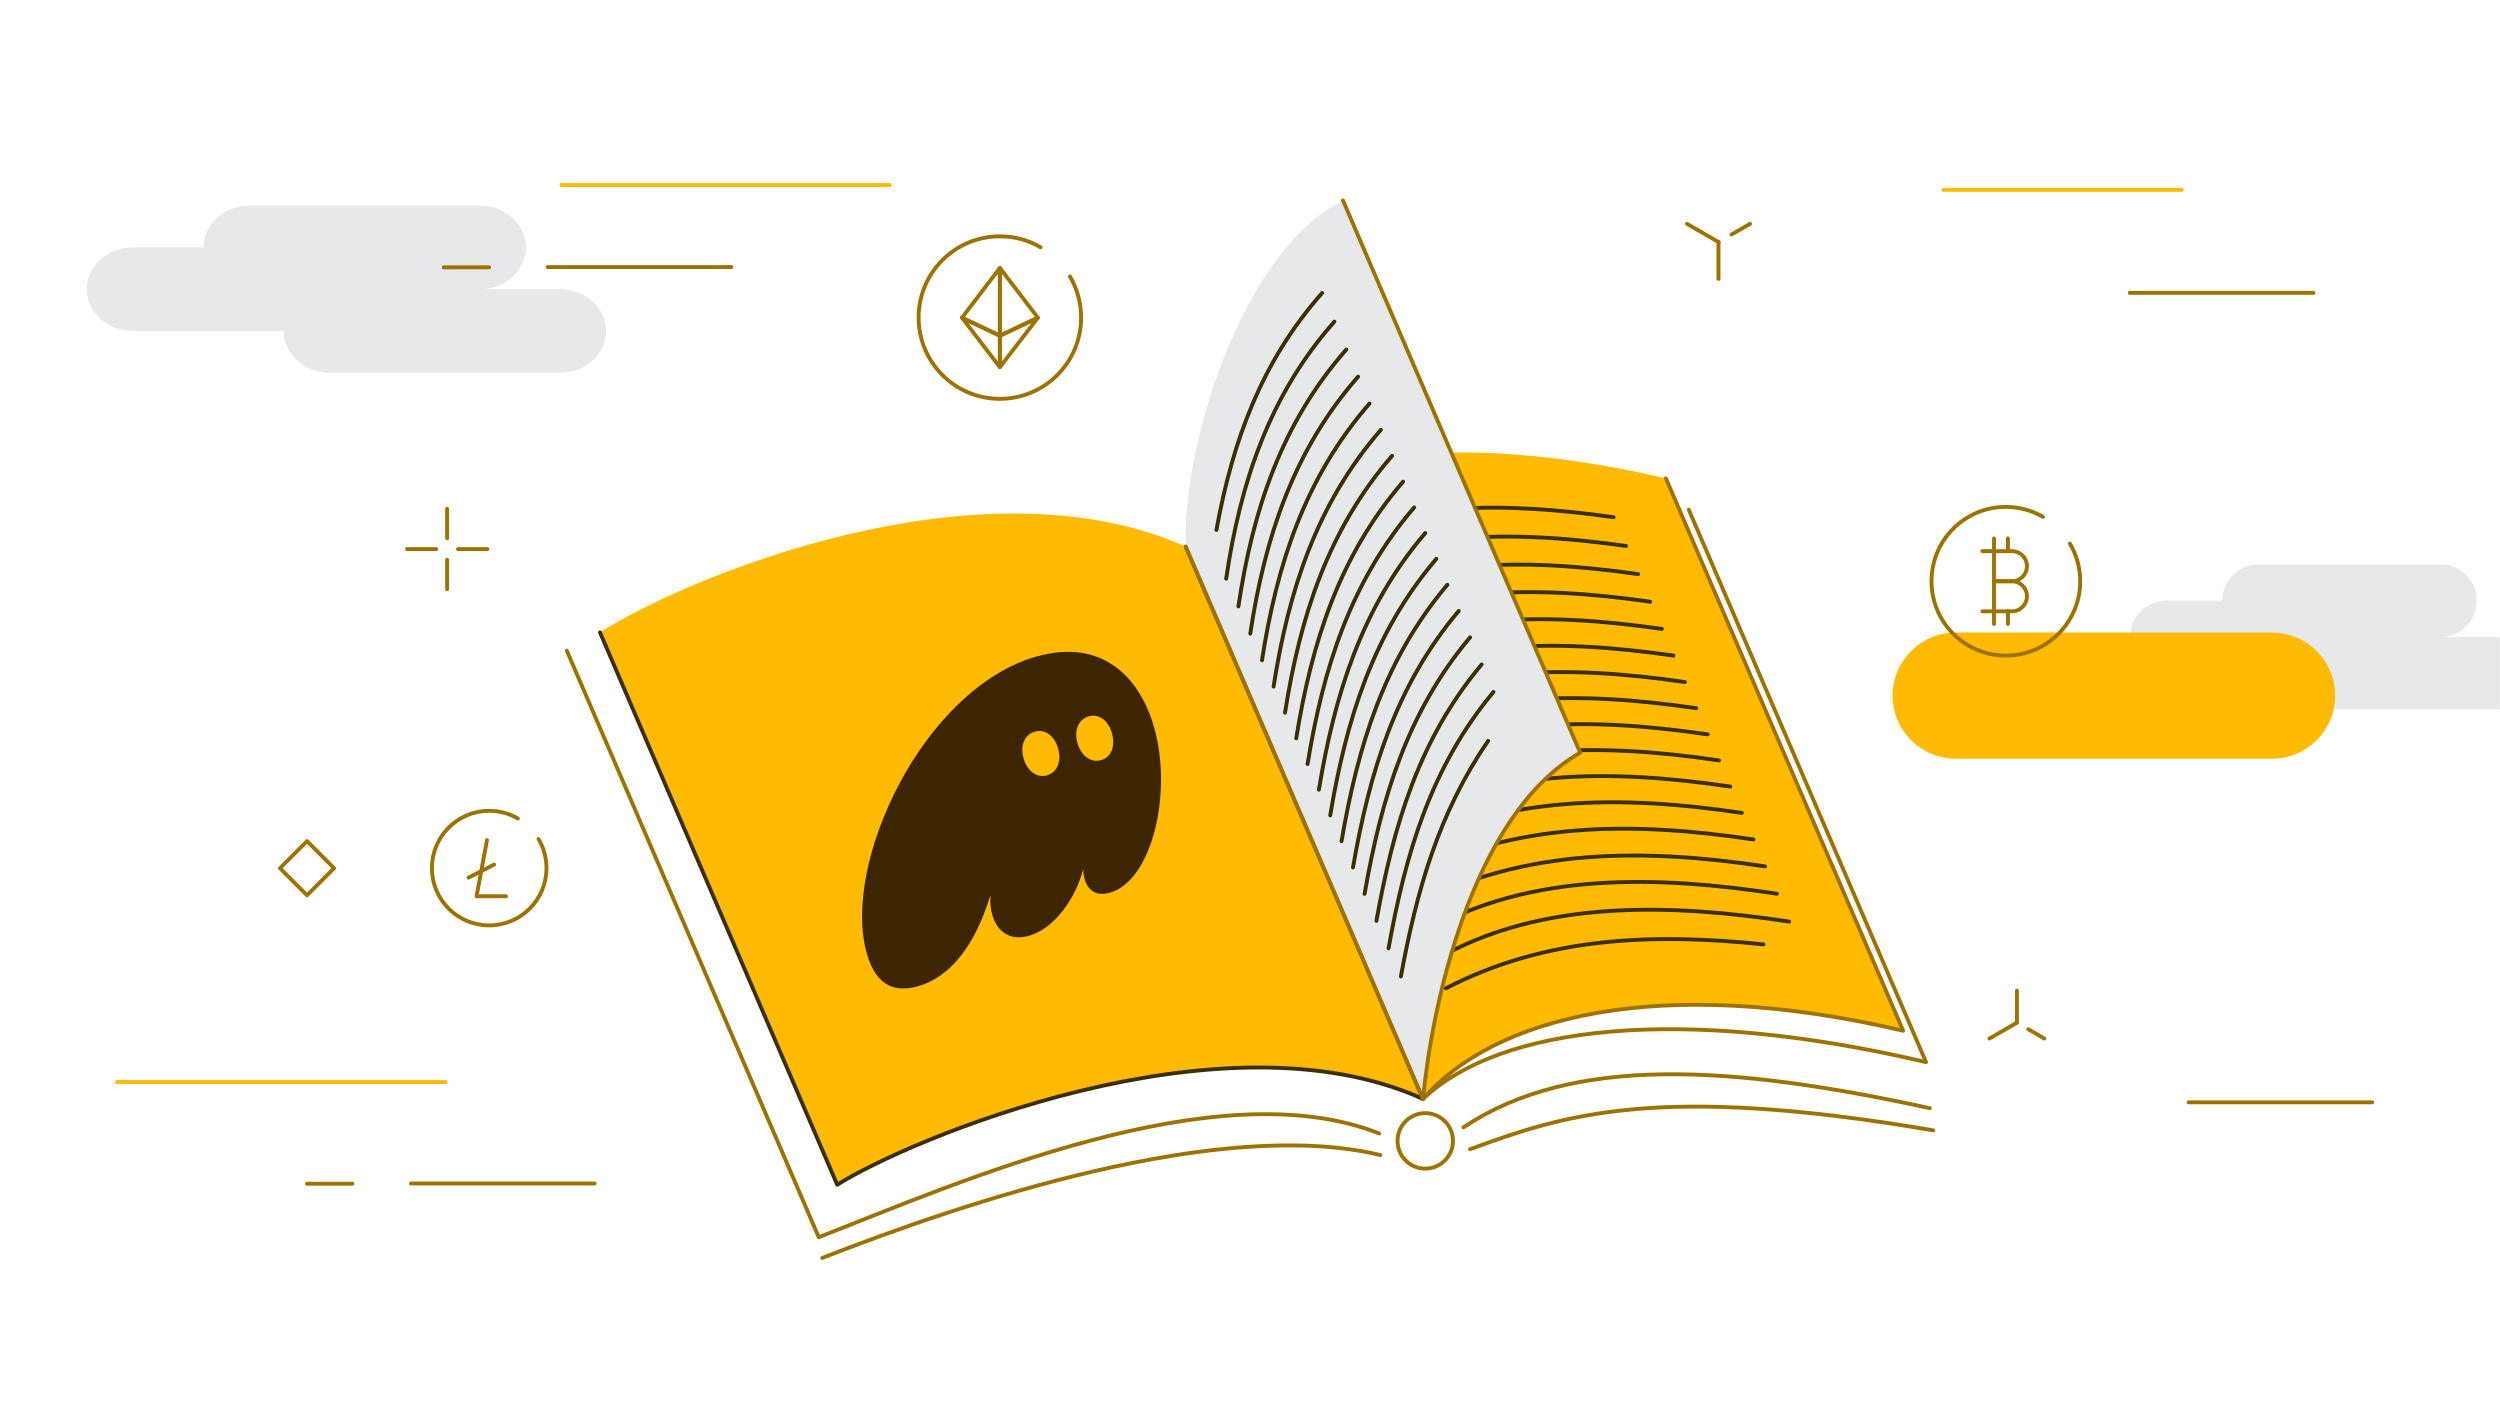 <svg width="1920" height="1080" viewBox="0 0 1920 1080" fill="none" xmlns="http://www.w3.org/2000/svg">
<g clip-path="url(#clip0_3061_4302)">
<mask id="mask0_3061_4302" style="mask-type:luminance" maskUnits="userSpaceOnUse" x="0" y="0" width="1920" height="1080">
<path d="M1920 0H0V1080H1920V0Z" fill="white"/>
</mask>
<g mask="url(#mask0_3061_4302)">
<path d="M1922.9 489.2H1874.3C1889.7 489.2 1902.2 476.7 1902.2 461.3C1902.2 445.9 1889.7 433.4 1874.3 433.4H1734.6C1719.2 433.4 1706.7 445.9 1706.7 461.3H1663.8C1648.4 461.3 1635.9 473.8 1635.9 489.2C1635.9 504.6 1648.4 517.1 1663.8 517.1H1755.3C1755.3 532.5 1767.8 545 1783.2 545H1922.9C1938.3 545 1950.8 532.5 1950.8 517.1C1950.8 501.7 1938.3 489.2 1922.9 489.2Z" fill="#E6E8EA"/>
<path d="M1502 582.7H1744.9C1771.69 582.7 1793.4 561.008 1793.4 534.25C1793.4 507.492 1771.69 485.8 1744.9 485.8H1502C1475.21 485.8 1453.5 507.492 1453.5 534.25C1453.5 561.008 1475.21 582.7 1502 582.7Z" fill="#FFBB04"/>
<path d="M430.2 222.1H368.6C388.1 222.1 403.9 207.7 403.9 190C403.9 172.3 388.1 157.9 368.6 157.9H191.6C172.1 157.9 156.3 172.3 156.3 190H102C82.5 190 66.7 204.3 66.7 222.1C66.7 239.9 82.5 254.2 102 254.2H217.9C217.9 271.9 233.7 286.3 253.2 286.3H430.2C449.7 286.3 465.5 271.9 465.5 254.2C465.5 236.5 449.7 222.1 430.2 222.1Z" fill="#E6E8EA"/>
<path d="M235.8 909.1H270.6" stroke="#9E7200" stroke-width="3" stroke-linecap="round" stroke-linejoin="round"/>
<path d="M89.9 831H342.2" stroke="#FFBB04" stroke-width="3" stroke-linecap="round" stroke-linejoin="round"/>
<path d="M315.6 908.9H456.7" stroke="#9E7200" stroke-width="3" stroke-linecap="round" stroke-linejoin="round"/>
<path d="M340.8 205.3H375.6" stroke="#9E7200" stroke-width="3" stroke-linecap="round" stroke-linejoin="round"/>
<path d="M431.2 142.1H683.4" stroke="#FFBB04" stroke-width="3" stroke-linecap="round" stroke-linejoin="round"/>
<path d="M420.6 205.1H561.7" stroke="#9E7200" stroke-width="3" stroke-linecap="round" stroke-linejoin="round"/>
<path d="M1680.9 846.6H1821.9" stroke="#9E7200" stroke-width="3" stroke-linecap="round" stroke-linejoin="round"/>
<path d="M1492.7 145.8H1675.5" stroke="#FFBB04" stroke-width="3" stroke-linecap="round" stroke-linejoin="round"/>
<path d="M1635.7 224.9H1776.7" stroke="#9E7200" stroke-width="3" stroke-linecap="round" stroke-linejoin="round"/>
<path d="M1527.9 797.6L1549 785.4" stroke="#9E7200" stroke-width="3" stroke-linecap="round" stroke-linejoin="round"/>
<path d="M1570 797.6L1557.7 790.4" stroke="#9E7200" stroke-width="3" stroke-linecap="round" stroke-linejoin="round"/>
<path d="M1549 785.4V760.8" stroke="#9E7200" stroke-width="3" stroke-linecap="round" stroke-linejoin="round"/>
<path d="M256.597 666.764L235.808 645.975L215.019 666.764L235.808 687.553L256.597 666.764Z" stroke="#9E7200" stroke-width="3" stroke-linecap="round" stroke-linejoin="round"/>
<path d="M1295.6 171.9L1319.8 185.9" stroke="#9E7200" stroke-width="3" stroke-linecap="round" stroke-linejoin="round"/>
<path d="M1344 171.9L1329.8 180.1" stroke="#9E7200" stroke-width="3" stroke-linecap="round" stroke-linejoin="round"/>
<path d="M1319.8 185.9V214.2" stroke="#9E7200" stroke-width="3" stroke-linecap="round" stroke-linejoin="round"/>
<path d="M343.4 390.8V413.4" stroke="#9E7200" stroke-width="3" stroke-linecap="round" stroke-linejoin="round"/>
<path d="M343.4 429.9V452.5" stroke="#9E7200" stroke-width="3" stroke-linecap="round" stroke-linejoin="round"/>
<path d="M312.6 421.7H335.1" stroke="#9E7200" stroke-width="3" stroke-linecap="round" stroke-linejoin="round"/>
<path d="M351.7 421.7H374.3" stroke="#9E7200" stroke-width="3" stroke-linecap="round" stroke-linejoin="round"/>
<path d="M910.7 419.8C752.1 349 525 444.2 460.8 485.7L643 909.9C695.9 876.1 937.4 773.6 1092.9 844L910.7 419.8Z" fill="#FFBB04"/>
<path d="M796.2 504.1C709.2 528.8 646 662.9 665.7 732.3C673.4 759.6 689.7 761.7 704.8 757.5C736.7 748.5 752.7 713.6 760.7 687.4C760.3 692.8 760.7 698 762.1 702.7C765.8 715.6 775.7 722.8 790.2 718.7C810.1 713.1 826.4 689.4 832 667.2C832 670.2 832.3 672.8 833 675.2C835.6 684.2 842.2 688.5 852.4 685.6C884.7 676.4 900.7 609.4 886.4 558.7C875.2 519.3 845.7 490.1 796.2 504.2V504.1ZM804.2 595.5C796.3 597.7 788.9 592.2 786.1 582.4C783.3 572.6 786.8 564.2 794.7 561.9C802.6 559.6 809.8 565 812.6 574.8C815.4 584.6 812 593.2 804.2 595.4V595.5ZM845.6 583.8C837.7 586 830.3 580.5 827.5 570.7C824.7 560.9 828.2 552.5 836.1 550.2C844 547.9 851.2 553.3 854 563.2C856.8 573.1 853.4 581.6 845.6 583.8Z" fill="#3D2500"/>
<path d="M1059.2 870.5C934.2 821 737 907.9 628.8 950.2L435.3 499.7" stroke="#9E7200" stroke-width="3" stroke-linecap="round" stroke-linejoin="round"/>
<path d="M1482.1 851.1C1330.3 818 1207.7 809.9 1123.9 865.8" stroke="#9E7200" stroke-width="3" stroke-linecap="round" stroke-linejoin="round"/>
<path d="M1129 882.6C1200.2 856.5 1272.4 831.9 1484.7 868.1" stroke="#9E7200" stroke-width="3" stroke-linecap="round" stroke-linejoin="round"/>
<path d="M631.5 966.1C740.9 923.3 937 857.4 1060.1 887.1" stroke="#9E7200" stroke-width="3" stroke-linecap="round" stroke-linejoin="round"/>
<path d="M1297 391.5L1479.2 815.7C1290.8 771.6 1151.8 787.8 1092.9 844" stroke="#9E7200" stroke-width="3" stroke-linecap="round" stroke-linejoin="round"/>
<path d="M460.8 485.7L643 909.9C695.9 876.1 937.4 773.6 1092.9 844L910.7 419.8" stroke="#3B2E00" stroke-width="3" stroke-linecap="round" stroke-linejoin="round"/>
<path d="M910.7 419.8C966 357.2 1091 323.4 1279.4 367.4L1461.6 791.6C1273.2 747.5 1146.4 781.7 1092.9 844L910.7 419.8Z" fill="#FFBB04"/>
<path d="M1239.2 397.2C1155.1 385.5 1079.5 384.4 1001.2 420.1M1248.8 419.3C1157.9 406.6 1076.6 407.2 993.9 450.5M1258.1 440.9C1167 428.1 1084.9 428.6 1002.1 472.1M1267.3 462.1C1176.1 449.2 1093.1 449.7 1010.1 493.2M1276.3 483C1184.9 470 1101 470.4 1017.9 513.9M1285.2 503.5C1193.7 490.4 1108.9 490.7 1025.6 534.3M1294 523.8C1202.3 510.6 1116.7 510.8 1033.2 554.4M1302.8 543.9C1211 530.6 1124.5 530.7 1040.7 574.4M1311.5 564C1219.5 550.6 1132.2 550.6 1048.2 594.3M1320.2 584C1228.1 570.5 1139.9 570.4 1055.7 614.2M1328.9 604.1C1236.6 590.5 1147.6 590.3 1063.2 634.1M1337.7 624.3C1245.3 610.6 1155.3 610.3 1070.8 654.1M1346.6 644.7C1254 630.9 1163.2 630.5 1078.5 674.4M1355.6 665.4C1262.9 651.5 1171.2 651 1086.3 695M1364.7 686.4C1275.4 672.8 1175.3 668.8 1094.2 715.9M1374 707.8C1284.6 694.2 1183.5 690 1102.3 737.2M1354.4 725.3C1269.9 716.5 1187.2 719.3 1110.5 759" stroke="#3B2E00" stroke-width="3" stroke-linecap="round" stroke-linejoin="round"/>
<path d="M910.701 419.8C907.301 345.2 953.301 192.5 1031.4 153.9L1213.6 578.1C1130.6 625.4 1099.7 772.4 1092.9 844L910.701 419.8Z" fill="#E6E8EA"/>
<path d="M1051.8 309.9C1002.3 366.7 980.6 433.5 969.2 507.1" stroke="#3B2E00" stroke-width="3" stroke-linecap="round" stroke-linejoin="round"/>
<path d="M1060.5 330.1C1011.1 387 989.601 453.7 978.101 527.3" stroke="#3B2E00" stroke-width="3" stroke-linecap="round" stroke-linejoin="round"/>
<path d="M1077.6 369.9C1028.5 426.9 1007.4 493.6 995.5 567" stroke="#3B2E00" stroke-width="3" stroke-linecap="round" stroke-linejoin="round"/>
<path d="M1086.1 389.7C1037.1 446.8 1016.2 513.4 1004.2 586.8" stroke="#3B2E00" stroke-width="3" stroke-linecap="round" stroke-linejoin="round"/>
<path d="M1034 268.4C984.2 325 962.1 391.9 951.1 465.7" stroke="#3B2E00" stroke-width="3" stroke-linecap="round" stroke-linejoin="round"/>
<path d="M1015.4 225C969 277.4 946.7 338.5 934.2 407" stroke="#3B2E00" stroke-width="3" stroke-linecap="round" stroke-linejoin="round"/>
<path d="M1024.8 247C974.9 303.5 952.6 370.5 941.7 444.4" stroke="#3B2E00" stroke-width="3" stroke-linecap="round" stroke-linejoin="round"/>
<path d="M1043 289.3C993.3 346 971.4 412.9 960.2 486.6" stroke="#3B2E00" stroke-width="3" stroke-linecap="round" stroke-linejoin="round"/>
<path d="M1069.1 350.1C1019.8 407 998.501 473.8 986.901 547.3" stroke="#3B2E00" stroke-width="3" stroke-linecap="round" stroke-linejoin="round"/>
<path d="M1142.9 569C1104.8 624.3 1087.9 684.5 1075.9 749.9" stroke="#3B2E00" stroke-width="3" stroke-linecap="round" stroke-linejoin="round"/>
<path d="M1137.9 510.3C1089.6 568 1070.1 634.3 1057.1 707.2" stroke="#3B2E00" stroke-width="3" stroke-linecap="round" stroke-linejoin="round"/>
<path d="M1094.6 409.4C1045.7 466.6 1025.1 533.2 1012.9 606.5" stroke="#3B2E00" stroke-width="3" stroke-linecap="round" stroke-linejoin="round"/>
<path d="M1129 489.5C1080.6 547.1 1060.8 613.4 1048 686.5" stroke="#3B2E00" stroke-width="3" stroke-linecap="round" stroke-linejoin="round"/>
<path d="M1147 531.4C1098.9 589.2 1079.5 655.4 1066.4 728.3" stroke="#3B2E00" stroke-width="3" stroke-linecap="round" stroke-linejoin="round"/>
<path d="M1103.1 429.2C1054.3 486.5 1033.9 553 1021.6 626.2" stroke="#3B2E00" stroke-width="3" stroke-linecap="round" stroke-linejoin="round"/>
<path d="M1120.3 469.2C1071.8 526.7 1051.8 593.1 1039.1 666.2" stroke="#3B2E00" stroke-width="3" stroke-linecap="round" stroke-linejoin="round"/>
<path d="M1111.6 449.1C1063 506.5 1042.8 573 1030.3 646.1" stroke="#3B2E00" stroke-width="3" stroke-linecap="round" stroke-linejoin="round"/>
<path d="M1031.4 153.9L1213.6 578.1C1130.6 625.4 1099.7 772.4 1092.9 844L910.7 419.8" stroke="#9E7200" stroke-width="3" stroke-linecap="round" stroke-linejoin="round"/>
<path d="M1279.4 367.4L1461.6 791.6C1273.2 747.5 1146.4 781.7 1092.9 844" stroke="#9E7200" stroke-width="3" stroke-linecap="round" stroke-linejoin="round"/>
<path d="M1094.6 897.5C1106.36 897.5 1115.9 887.964 1115.9 876.2C1115.9 864.436 1106.36 854.9 1094.6 854.9C1082.84 854.9 1073.3 864.436 1073.3 876.2C1073.3 887.964 1082.84 897.5 1094.6 897.5Z" stroke="#9E7200" stroke-width="3" stroke-linecap="round" stroke-linejoin="round"/>
<path d="M821.7 212.3C827.2 221.6 830.3 232.4 830.3 243.9C830.3 278.3 802.4 306.3 767.9 306.3C733.4 306.3 705.5 278.4 705.5 243.9C705.5 209.4 733.4 181.5 767.9 181.5C779.3 181.5 789.9 184.5 799.1 189.9" stroke="#9E7200" stroke-width="3" stroke-linecap="round" stroke-linejoin="round"/>
<path d="M767.9 257.8L797.1 244L767.9 282V257.8Z" stroke="#9E7200" stroke-width="3" stroke-linecap="round" stroke-linejoin="round"/>
<path d="M767.9 257.8L738.8 244L767.9 282V257.8Z" stroke="#9E7200" stroke-width="3" stroke-linecap="round" stroke-linejoin="round"/>
<path d="M767.9 205.8V257.9L797.1 244L767.9 205.8Z" stroke="#9E7200" stroke-width="3" stroke-linecap="round" stroke-linejoin="round"/>
<path d="M767.9 205.8V257.9L738.8 244L767.9 205.8Z" stroke="#9E7200" stroke-width="3" stroke-linecap="round" stroke-linejoin="round"/>
<path d="M1589.7 417.5C1594.7 426 1597.6 435.9 1597.6 446.4C1597.6 477.9 1572.1 503.5 1540.5 503.5C1508.9 503.5 1483.4 478 1483.4 446.4C1483.4 414.8 1508.9 389.3 1540.5 389.3C1550.9 389.3 1560.6 392.1 1569 396.9" stroke="#9E7200" stroke-width="3" stroke-linecap="round" stroke-linejoin="round"/>
<path d="M1531.4 446.4H1545.2C1551.5 446.4 1556.7 451.5 1556.7 457.9C1556.7 464.3 1551.6 469.5 1545.2 469.5H1522.5" stroke="#9E7200" stroke-width="3" stroke-linecap="round" stroke-linejoin="round"/>
<path d="M1522.5 423.3H1545.2C1551.5 423.3 1556.7 428.4 1556.7 434.8C1556.7 441.2 1551.6 446.4 1545.2 446.4H1531.4" stroke="#9E7200" stroke-width="3" stroke-linecap="round" stroke-linejoin="round"/>
<path d="M1531.4 413.5V479.2" stroke="#9E7200" stroke-width="3" stroke-linecap="round" stroke-linejoin="round"/>
<path d="M1542.1 413.5V423.3" stroke="#9E7200" stroke-width="3" stroke-linecap="round" stroke-linejoin="round"/>
<path d="M1542.1 469.4V479.2" stroke="#9E7200" stroke-width="3" stroke-linecap="round" stroke-linejoin="round"/>
<path d="M413.6 644.4C417.5 650.9 419.7 658.6 419.7 666.7C419.7 691 400 710.7 375.7 710.7C351.4 710.7 331.7 691 331.7 666.7C331.7 642.4 351.4 622.7 375.7 622.7C383.7 622.7 391.2 624.8 397.7 628.6" stroke="#9E7200" stroke-width="3" stroke-linecap="round" stroke-linejoin="round"/>
<path d="M374 645.2L366 688.3H388.6" stroke="#9E7200" stroke-width="3" stroke-linecap="round" stroke-linejoin="round"/>
<path d="M359.9 674L379.5 664" stroke="#9E7200" stroke-width="3" stroke-linecap="round" stroke-linejoin="round"/>
</g>
</g>
<defs>
<clipPath id="clip0_3061_4302">
<rect width="1920" height="1080" fill="white"/>
</clipPath>
</defs>
</svg>
